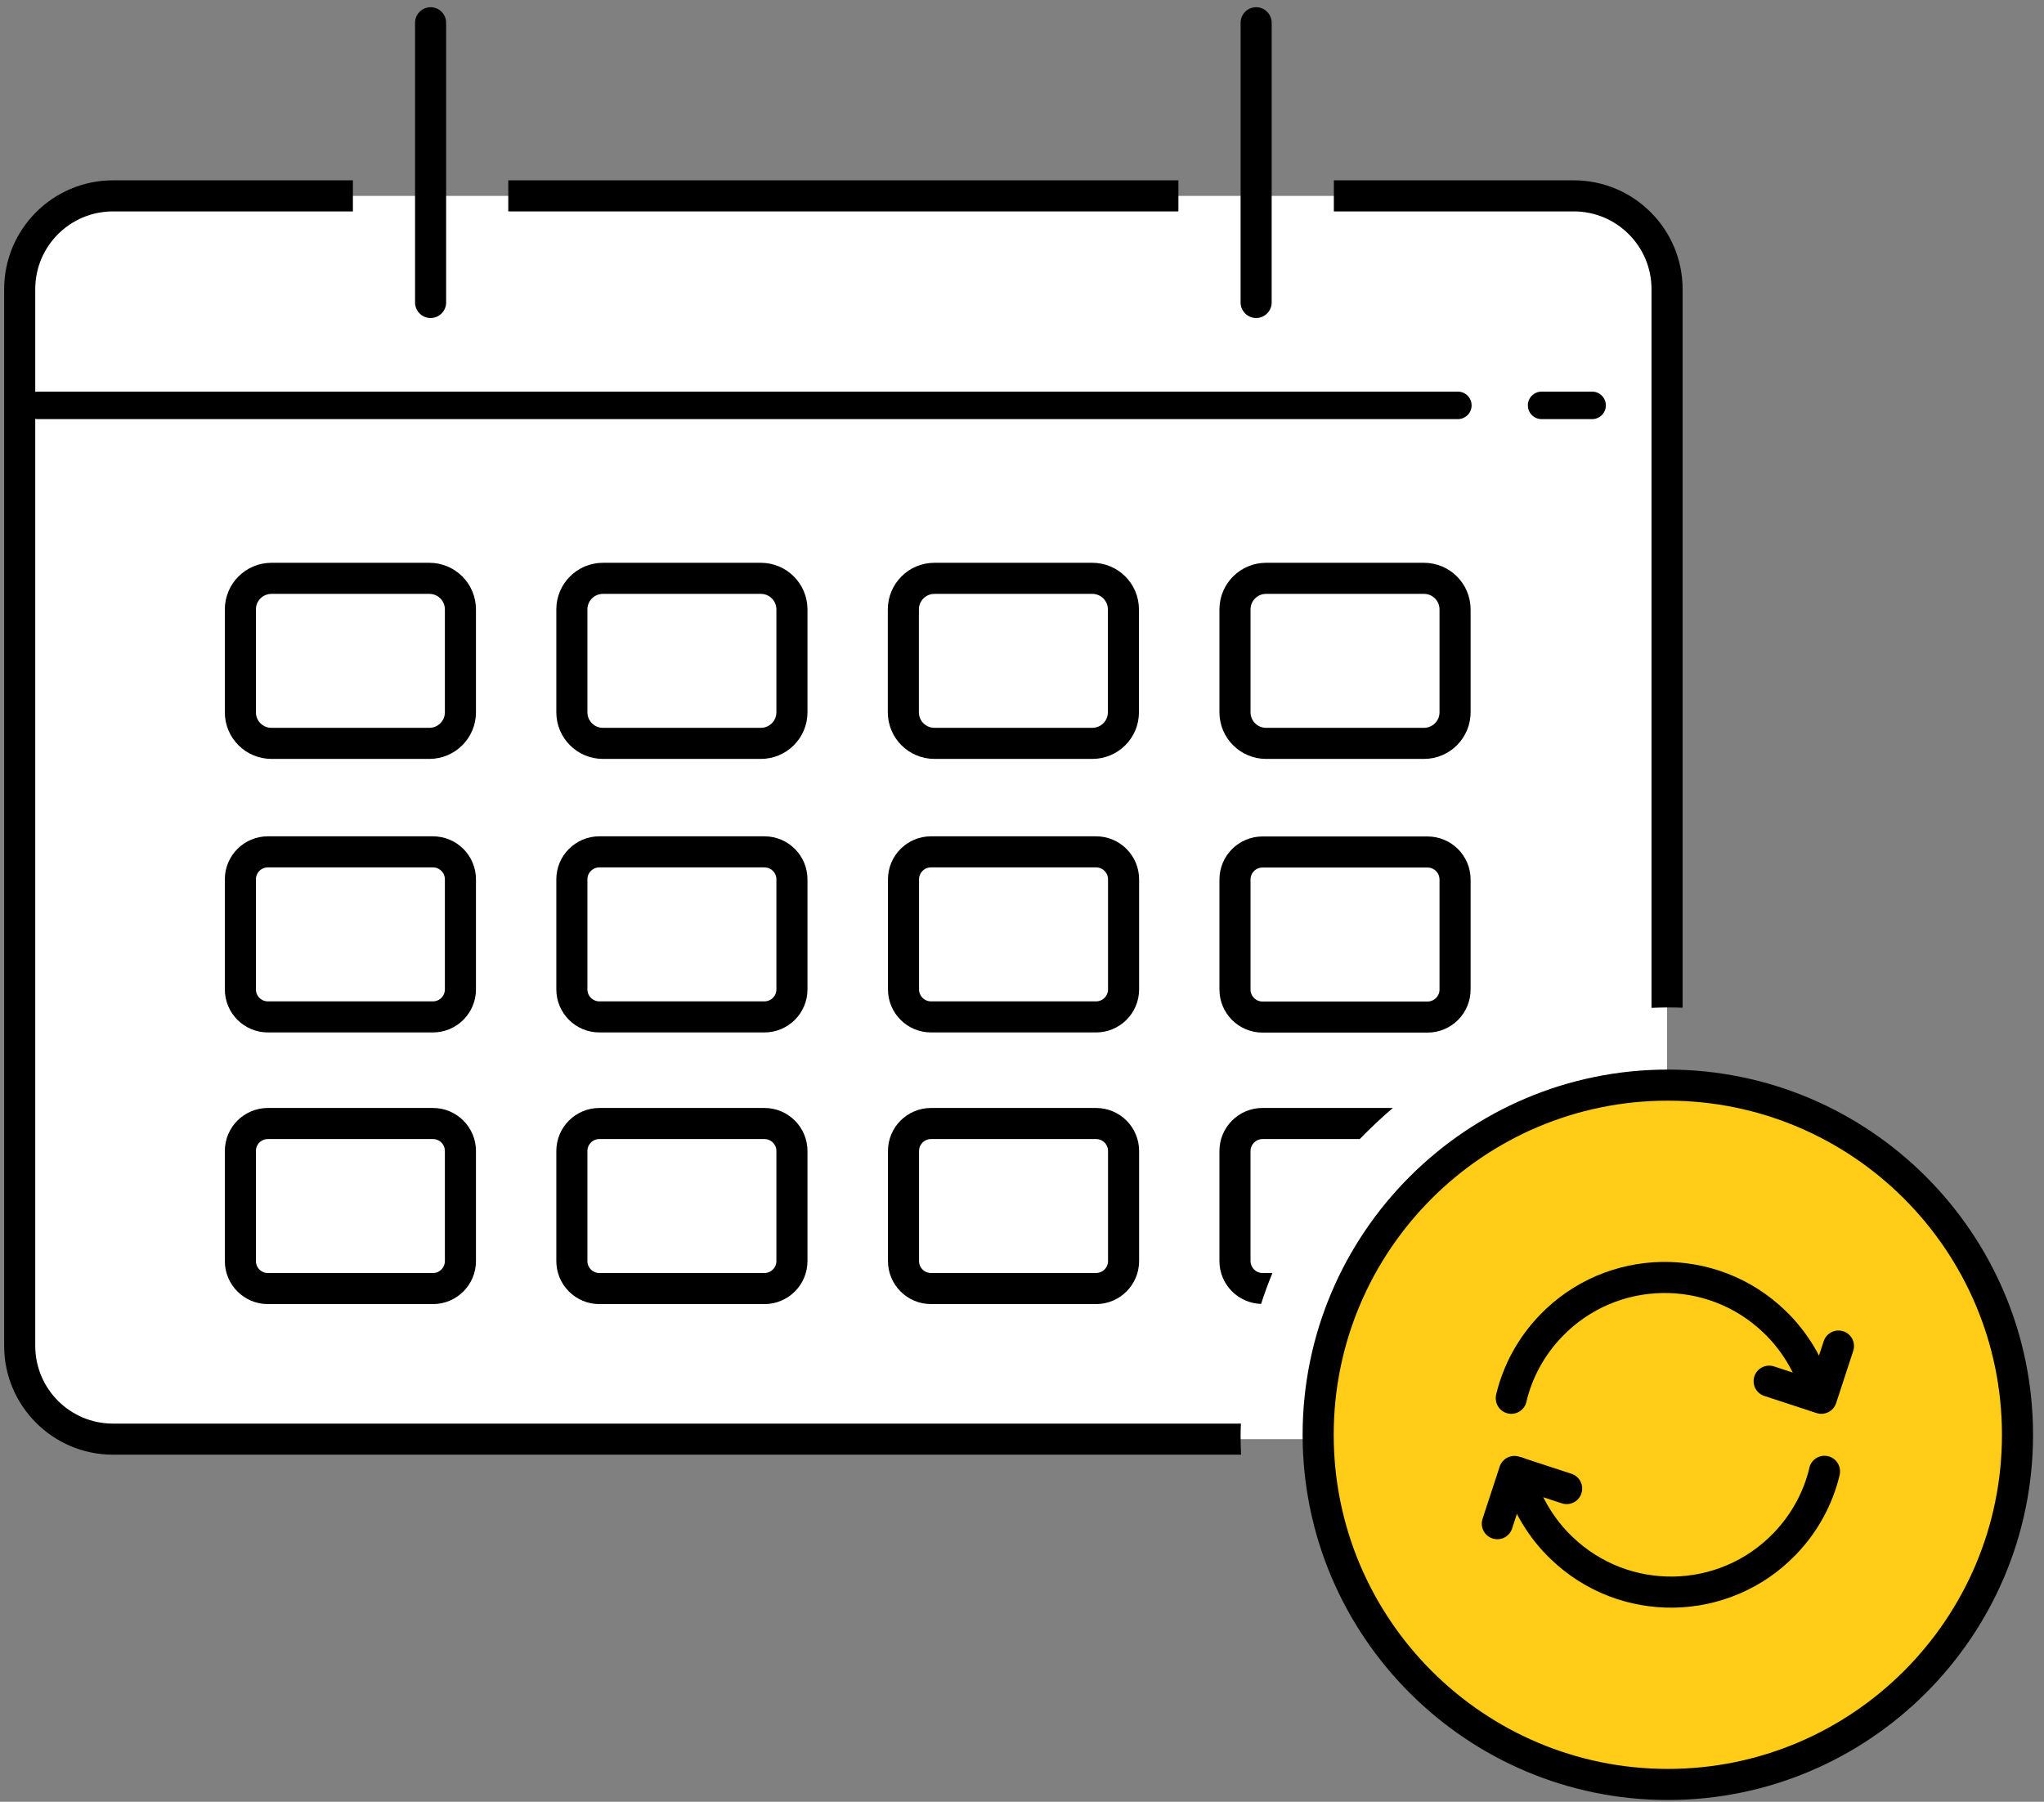 <svg width="135" height="119" viewBox="0 0 135 119" fill="none" xmlns="http://www.w3.org/2000/svg">
<rect x="0" y="0" width="135" height="119" fill="#808080" stroke="none"/>
<g clip-path="url(#clip0_113_119)">
<path d="M103.943 12.937H7.459C4.058 12.937 1.301 15.694 1.301 19.095V88.892C1.301 92.293 4.058 95.051 7.459 95.051H103.943C107.345 95.051 110.102 92.293 110.102 88.892V19.095C110.102 15.694 107.345 12.937 103.943 12.937Z" fill="white"/>
<path d="M28.357 38.197H17.929C16.795 38.197 15.876 39.116 15.876 40.25V47.045C15.876 48.178 16.795 49.097 17.929 49.097H28.357C29.491 49.097 30.41 48.178 30.41 47.045V40.25C30.41 39.116 29.491 38.197 28.357 38.197Z" fill="white" stroke="black" stroke-width="2.053" stroke-linecap="round" stroke-linejoin="round"/>
<path d="M50.252 38.197H39.823C38.69 38.197 37.77 39.116 37.77 40.25V47.045C37.77 48.178 38.69 49.097 39.823 49.097H50.252C51.386 49.097 52.305 48.178 52.305 47.045V40.25C52.305 39.116 51.386 38.197 50.252 38.197Z" fill="white" stroke="black" stroke-width="2.053" stroke-linecap="round" stroke-linejoin="round"/>
<path d="M72.145 38.197H61.717C60.583 38.197 59.664 39.116 59.664 40.25V47.045C59.664 48.178 60.583 49.097 61.717 49.097H72.145C73.279 49.097 74.198 48.178 74.198 47.045V40.25C74.198 39.116 73.279 38.197 72.145 38.197Z" fill="white" stroke="black" stroke-width="2.053" stroke-linecap="round" stroke-linejoin="round"/>
<path d="M94.049 38.197H83.62C82.487 38.197 81.567 39.116 81.567 40.25V47.045C81.567 48.178 82.487 49.097 83.62 49.097H94.049C95.183 49.097 96.102 48.178 96.102 47.045V40.25C96.102 39.116 95.183 38.197 94.049 38.197Z" fill="white" stroke="black" stroke-width="2.053" stroke-linecap="round" stroke-linejoin="round"/>
<path d="M2.513 26.773H96.287" stroke="black" stroke-width="1.817" stroke-linecap="round" stroke-linejoin="round"/>
<path d="M101.818 26.773H105.154" stroke="black" stroke-width="1.817" stroke-linecap="round" stroke-linejoin="round"/>
<path d="M28.593 56.262H17.693C16.689 56.262 15.876 57.075 15.876 58.079V65.346C15.876 66.349 16.689 67.163 17.693 67.163H28.593C29.597 67.163 30.41 66.349 30.41 65.346V58.079C30.41 57.075 29.597 56.262 28.593 56.262Z" fill="white" stroke="black" stroke-width="2.053" stroke-linecap="round" stroke-linejoin="round"/>
<path d="M50.488 56.262H39.587C38.584 56.262 37.77 57.075 37.77 58.079V65.346C37.77 66.349 38.584 67.163 39.587 67.163H50.488C51.491 67.163 52.305 66.349 52.305 65.346V58.079C52.305 57.075 51.491 56.262 50.488 56.262Z" fill="white" stroke="black" stroke-width="2.053" stroke-linecap="round" stroke-linejoin="round"/>
<path d="M72.391 56.262H61.491C60.487 56.262 59.674 57.075 59.674 58.079V65.346C59.674 66.349 60.487 67.163 61.491 67.163H72.391C73.395 67.163 74.208 66.349 74.208 65.346V58.079C74.208 57.075 73.395 56.262 72.391 56.262Z" fill="white" stroke="black" stroke-width="2.053" stroke-linecap="round" stroke-linejoin="round"/>
<path d="M28.593 74.204H17.693C16.689 74.204 15.876 75.017 15.876 76.021V83.288C15.876 84.291 16.689 85.105 17.693 85.105H28.593C29.597 85.105 30.41 84.291 30.41 83.288V76.021C30.41 75.017 29.597 74.204 28.593 74.204Z" fill="white" stroke="black" stroke-width="2.053" stroke-linecap="round" stroke-linejoin="round"/>
<path d="M50.488 74.204H39.587C38.584 74.204 37.77 75.017 37.77 76.021V83.288C37.77 84.291 38.584 85.105 39.587 85.105H50.488C51.491 85.105 52.305 84.291 52.305 83.288V76.021C52.305 75.017 51.491 74.204 50.488 74.204Z" fill="white" stroke="black" stroke-width="2.053" stroke-linecap="round" stroke-linejoin="round"/>
<path d="M72.391 74.204H61.491C60.487 74.204 59.674 75.017 59.674 76.02V83.288C59.674 84.291 60.487 85.104 61.491 85.104H72.391C73.395 85.104 74.208 84.291 74.208 83.288V76.02C74.208 75.017 73.395 74.204 72.391 74.204Z" fill="white" stroke="black" stroke-width="2.053" stroke-linecap="round" stroke-linejoin="round"/>
<path d="M94.285 74.204H83.384C82.381 74.204 81.567 75.017 81.567 76.021V83.288C81.567 84.291 82.381 85.105 83.384 85.105H94.285C95.288 85.105 96.102 84.291 96.102 83.288V76.021C96.102 75.017 95.288 74.204 94.285 74.204Z" fill="white"/>
<path d="M94.285 56.272H83.384C82.381 56.272 81.567 57.086 81.567 58.089V65.356C81.567 66.36 82.381 67.173 83.384 67.173H94.285C95.288 67.173 96.102 66.36 96.102 65.356V58.089C96.102 57.086 95.288 56.272 94.285 56.272Z" fill="white" stroke="black" stroke-width="2.053" stroke-linecap="round" stroke-linejoin="round"/>
<path d="M28.439 21.004C27.875 21.004 27.413 20.542 27.413 19.978V1.502C27.413 0.937 27.875 0.476 28.439 0.476C29.004 0.476 29.466 0.937 29.466 1.502V19.978C29.466 20.542 29.004 21.004 28.439 21.004Z" fill="black"/>
<path d="M82.964 21.004C82.399 21.004 81.938 20.542 81.938 19.978V1.502C81.938 0.938 82.399 0.476 82.964 0.476C83.528 0.476 83.99 0.938 83.99 1.502V19.978C83.99 20.542 83.528 21.004 82.964 21.004Z" fill="black"/>
<path d="M110.156 117.858C122.911 117.858 133.251 107.518 133.251 94.763C133.251 82.008 122.911 71.668 110.156 71.668C97.401 71.668 87.061 82.008 87.061 94.763C87.061 107.518 97.401 117.858 110.156 117.858Z" fill="#FFCC17"/>
<path d="M81.948 94.024H7.46C4.627 94.024 2.328 91.725 2.328 88.892V19.095C2.328 16.262 4.627 13.963 7.46 13.963H23.308V11.91H7.46C3.498 11.91 0.275 15.133 0.275 19.095V88.892C0.275 92.854 3.498 96.077 7.46 96.077H81.969C81.948 95.646 81.938 95.204 81.938 94.763C81.938 94.517 81.948 94.27 81.958 94.024H81.948Z" fill="black"/>
<path d="M103.945 13.963C106.778 13.963 109.077 16.262 109.077 19.095V66.567C109.436 66.557 109.795 66.537 110.155 66.537C110.483 66.537 110.801 66.547 111.13 66.557V19.095C111.13 15.133 107.907 11.91 103.945 11.91H88.097V13.963H103.945Z" fill="black"/>
<path d="M77.83 11.91H33.57V13.963H77.83V11.91Z" fill="black"/>
<path d="M83.383 84.078C82.952 84.078 82.593 83.719 82.593 83.288V76.02C82.593 75.589 82.952 75.23 83.383 75.23H89.809C90.507 74.512 91.235 73.824 91.995 73.177H83.383C81.813 73.177 80.54 74.45 80.54 76.02V83.288C80.54 84.827 81.761 86.069 83.291 86.121C83.517 85.423 83.763 84.745 84.04 84.078H83.394H83.383Z" fill="black"/>
<path d="M110.155 118.884C96.853 118.884 86.034 108.066 86.034 94.763C86.034 81.461 96.853 70.642 110.155 70.642C123.458 70.642 134.276 81.461 134.276 94.763C134.276 108.066 123.458 118.884 110.155 118.884ZM110.155 72.695C97.982 72.695 88.087 82.59 88.087 94.763C88.087 106.937 97.982 116.831 110.155 116.831C122.329 116.831 132.223 106.937 132.223 94.763C132.223 82.59 122.329 72.695 110.155 72.695Z" fill="black"/>
<path d="M100.25 97.257C100.496 98.263 100.897 99.238 101.451 100.142C101.913 100.891 102.467 101.599 103.124 102.225C107.271 106.228 113.871 106.115 117.874 101.969C119.208 100.583 120.081 98.941 120.501 97.196V97.175" stroke="black" stroke-width="2.053" stroke-linecap="round" stroke-linejoin="round"/>
<path d="M103.472 98.314L100.024 97.185L98.894 100.634" stroke="black" stroke-width="2.053" stroke-linecap="round" stroke-linejoin="round"/>
<path d="M120.079 92.269C119.833 91.263 119.432 90.288 118.878 89.385C118.416 88.635 117.862 87.927 117.205 87.301C113.058 83.298 106.448 83.411 102.445 87.558C101.111 88.943 100.238 90.586 99.817 92.331V92.351" stroke="black" stroke-width="2.053" stroke-linecap="round" stroke-linejoin="round"/>
<path d="M116.847 91.222L120.295 92.351L121.425 88.902" stroke="black" stroke-width="2.053" stroke-linecap="round" stroke-linejoin="round"/>
</g>
<defs>
<clipPath id="clip0_113_119">
<rect width="134" height="118.409" fill="white" transform="translate(0.275 0.476)"/>
</clipPath>
</defs>
</svg>
